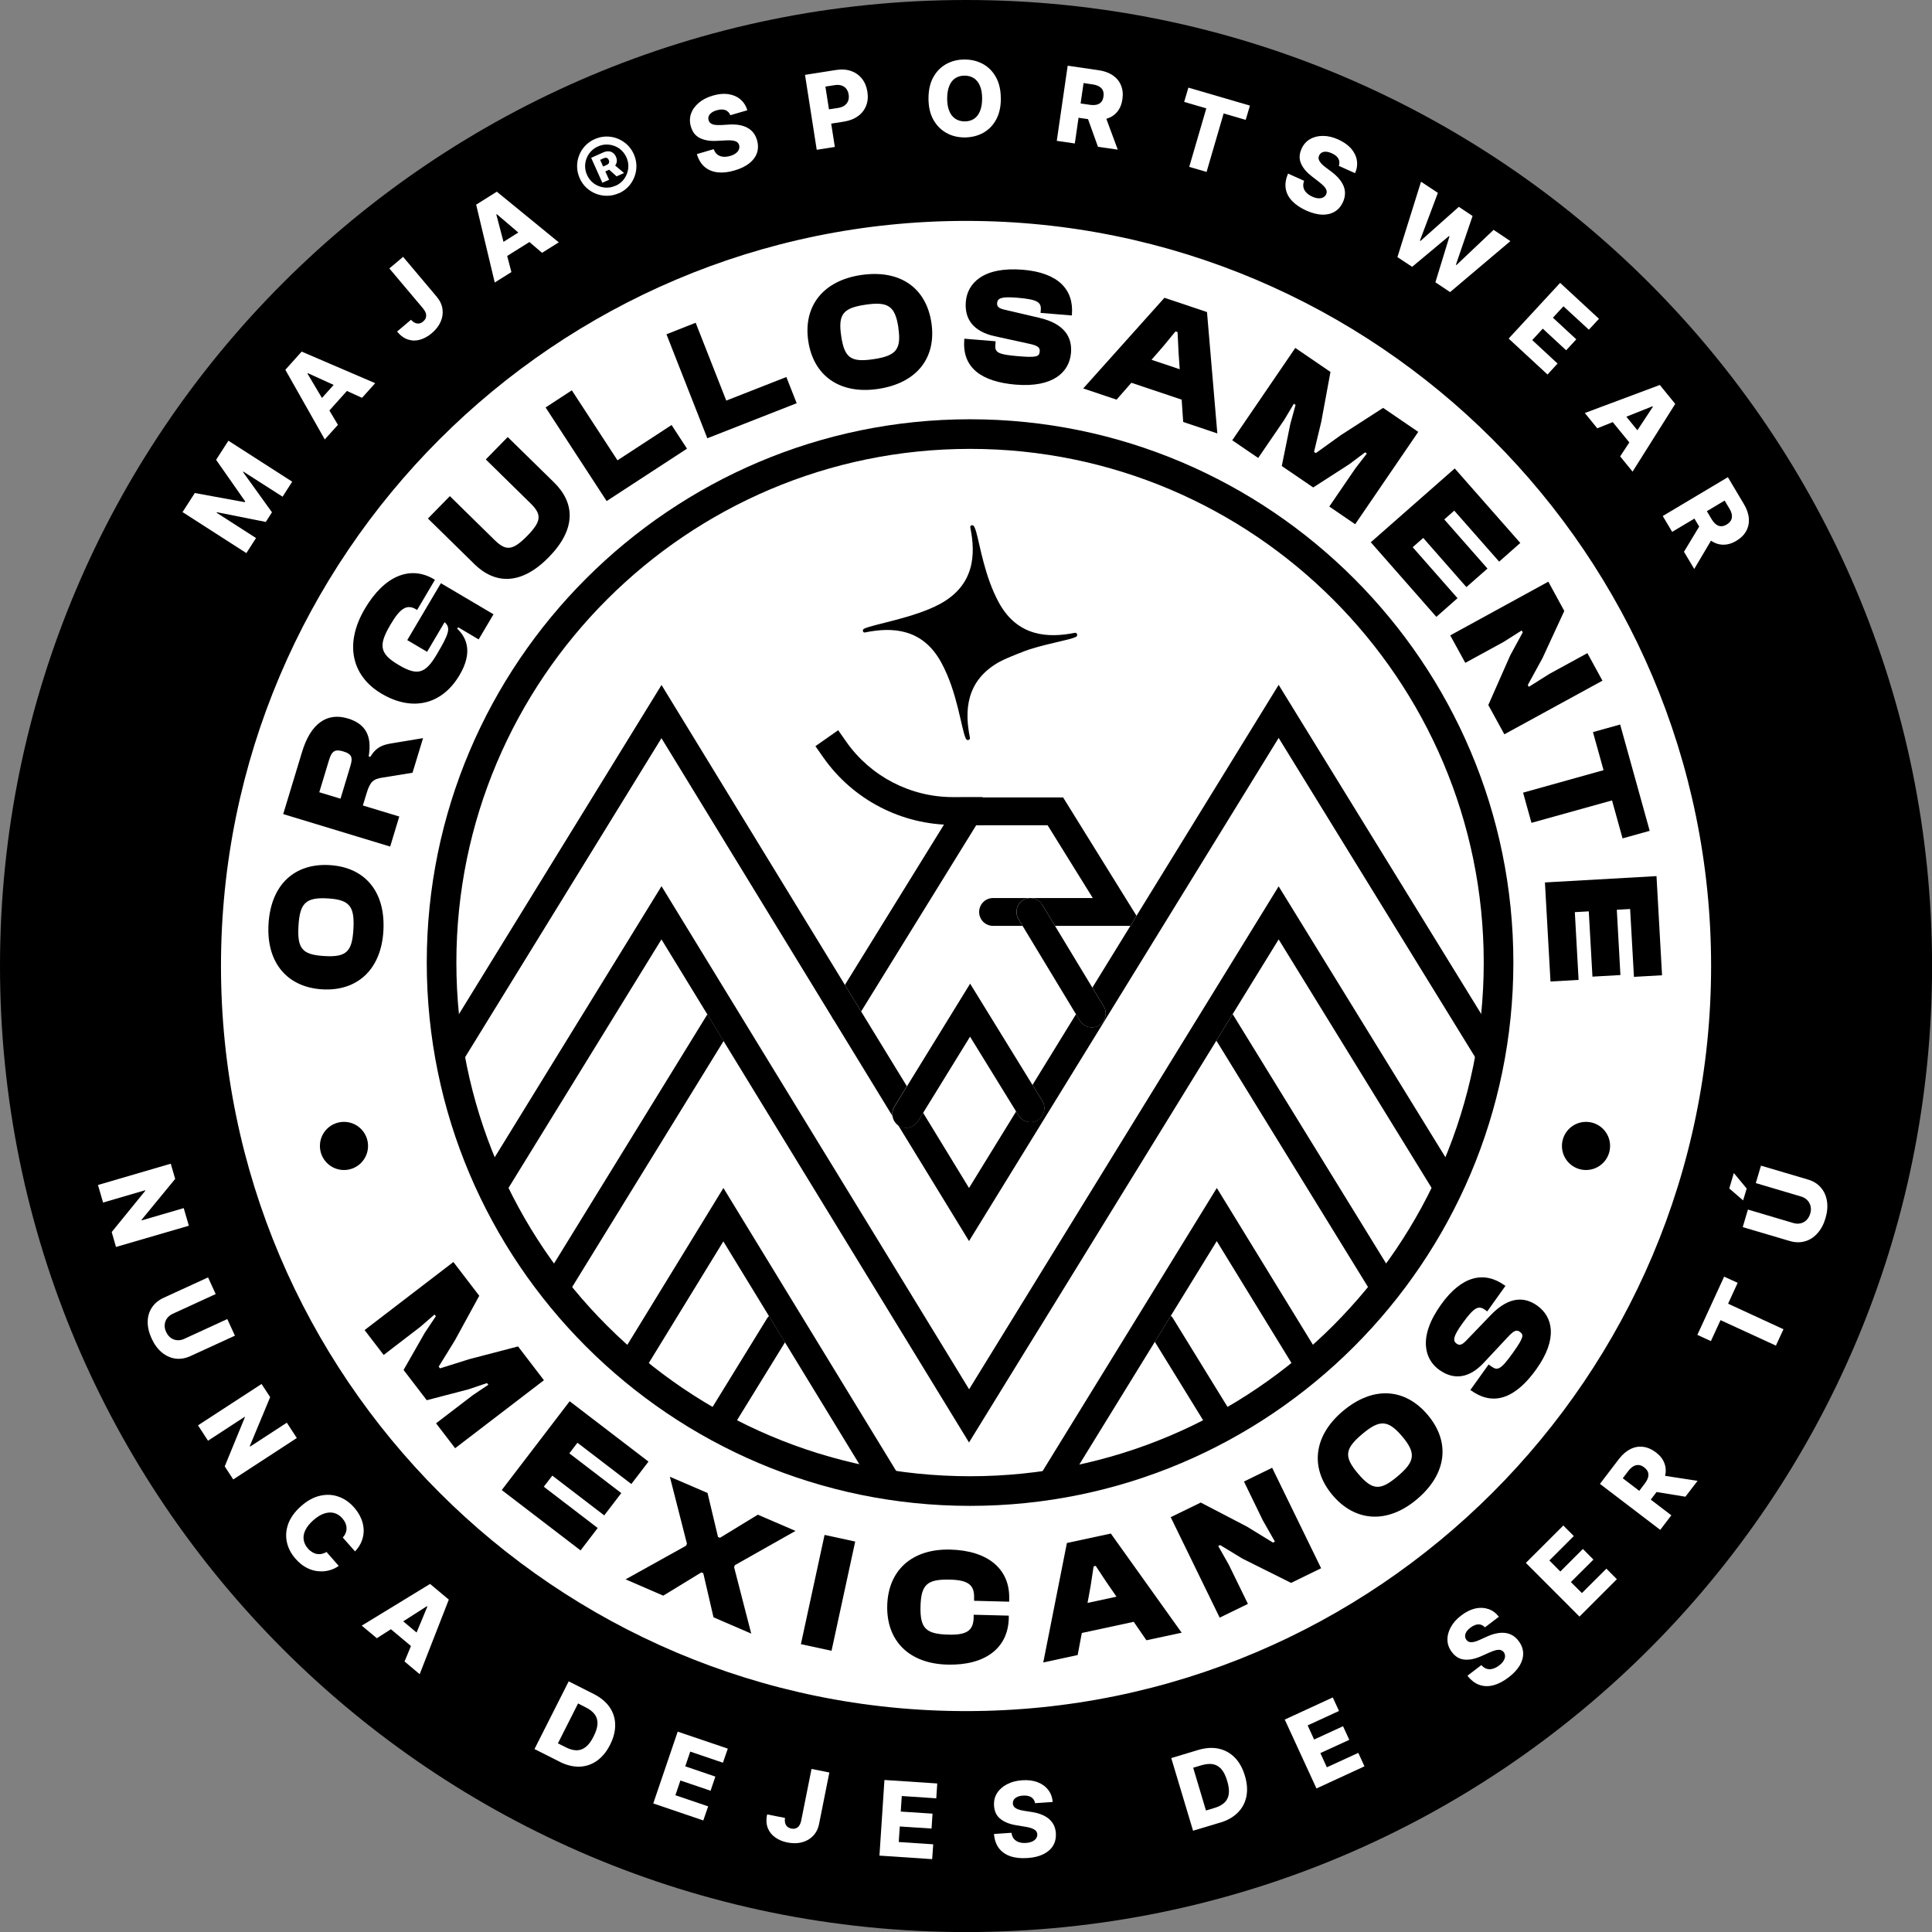 <svg xmlns="http://www.w3.org/2000/svg" fill="none" viewBox="0 0 92 92" height="92" width="92">
<rect x="0" y="0" width="92" height="92" fill="#808080" stroke="none"/>
<g clip-path="url(#clip0_4184_19857)">
<path fill="white" d="M87.1 44.733C87.1 67.43 68.698 85.832 46.002 85.832C23.305 85.832 4.903 67.43 4.903 44.733C4.903 22.036 23.302 3.634 46.002 3.634C68.702 3.634 87.1 22.036 87.1 44.733Z"></path>
<path fill="black" d="M15.353 47.112C13.694 47.016 12.68 45.86 12.786 44.01C12.895 42.113 14.038 41.099 15.693 41.195C17.351 41.291 18.366 42.43 18.257 44.327C18.151 46.173 17.008 47.208 15.349 47.112M15.604 42.781C14.55 42.721 14.276 43.015 14.213 44.092C14.15 45.172 14.388 45.463 15.442 45.526C16.496 45.589 16.767 45.324 16.829 44.244C16.892 43.164 16.654 42.84 15.6 42.781"></path>
<path fill="black" d="M18.58 40.313L13.486 38.766L14.388 35.793C14.798 34.448 15.574 33.91 16.568 34.214C17.375 34.458 17.731 35.007 17.556 36.018L17.632 36.041C17.93 35.558 18.23 35.466 18.676 35.393L20.146 35.149L19.644 36.797L18.214 37.029C17.778 37.095 17.626 37.217 17.457 37.772L17.279 38.357L19.013 38.882L18.58 40.313ZM16.215 38.033L16.677 36.503C16.806 36.084 16.773 35.909 16.34 35.78C15.937 35.658 15.792 35.78 15.666 36.199L15.204 37.726L16.215 38.033Z"></path>
<path fill="black" d="M18.167 33.031C16.737 32.185 16.39 30.649 17.378 28.981C18.296 27.428 19.525 26.909 20.662 27.58L20.711 27.61L19.862 29.047L19.816 29.017C19.39 28.766 19.073 28.928 18.594 29.744C18.012 30.728 18.072 31.125 18.98 31.663C19.889 32.202 20.259 32.08 20.807 31.148C21.369 30.197 21.484 29.896 21.171 29.628L20.338 31.039L19.393 30.481L20.995 27.772L23.5 29.252L22.793 30.448L21.815 29.869L21.775 29.939C22.234 30.378 22.518 31.072 21.884 32.146C21.029 33.59 19.601 33.88 18.174 33.035"></path>
<path fill="black" d="M22.585 26.856L20.378 24.692L21.422 23.625L23.543 25.707C24.081 26.235 24.395 26.242 25.102 25.522C25.809 24.802 25.793 24.488 25.254 23.959L23.133 21.878L24.177 20.811L26.384 22.974C27.395 23.966 27.434 25.205 26.133 26.533C24.831 27.861 23.589 27.844 22.578 26.853"></path>
<path fill="black" d="M28.888 23.86L25.981 19.403L27.23 18.587L29.404 21.92L31.98 20.239L32.714 21.365L28.888 23.86Z"></path>
<path fill="black" d="M33.682 20.87L31.736 15.918L33.127 15.369L34.584 19.076L37.445 17.953L37.937 19.201L33.682 20.87Z"></path>
<path fill="black" d="M38.489 16.241C38.244 14.599 39.173 13.367 41.003 13.096C42.883 12.819 44.109 13.727 44.353 15.372C44.597 17.014 43.686 18.243 41.809 18.521C39.979 18.792 38.733 17.883 38.489 16.241ZM42.781 15.604C42.625 14.56 42.282 14.351 41.211 14.51C40.141 14.669 39.903 14.963 40.058 16.007C40.213 17.054 40.527 17.262 41.594 17.104C42.665 16.945 42.932 16.648 42.777 15.604"></path>
<path fill="black" d="M45.919 16.175V16.129L47.412 16.251L47.399 16.416C47.369 16.773 47.488 16.879 48.486 16.962C49.388 17.038 49.49 16.975 49.51 16.737C49.527 16.549 49.431 16.459 48.998 16.367L47.353 16.007C46.375 15.789 45.919 15.217 45.992 14.365C46.061 13.516 46.791 12.687 48.707 12.845C50.392 12.984 51.139 13.79 51.043 14.976V15.022L49.55 14.9L49.56 14.781C49.593 14.401 49.434 14.259 48.437 14.177C47.677 14.114 47.502 14.203 47.482 14.431C47.468 14.596 47.558 14.685 47.839 14.748L49.48 15.131C50.762 15.429 51.056 16.122 51 16.803C50.924 17.712 50.161 18.462 48.37 18.316C46.748 18.181 45.807 17.52 45.919 16.175Z"></path>
<path fill="black" d="M51.582 18.498L55.45 14.18L57.476 14.86L57.968 20.639L56.342 20.093L56.27 19.03L53.874 18.227L53.171 19.03L51.582 18.498ZM54.836 17.133L56.177 17.583L56.121 16.776L56.075 15.815L55.976 15.782L55.364 16.525L54.833 17.133H54.836Z"></path>
<path fill="black" d="M58.678 20.966L61.681 16.568L63.356 17.712L62.917 20.087L62.573 21.517L62.659 21.577L63.849 20.721L65.864 19.423L67.536 20.566L64.532 24.963L63.3 24.121L64.542 22.304L65.088 21.597L65.005 21.541L64.252 22.105L62.534 23.212L61.037 22.191L61.444 20.186L61.694 19.281L61.612 19.225L61.156 19.991L59.914 21.808L58.678 20.966Z"></path>
<path fill="black" d="M65.276 25.822L69.273 22.307L72.395 25.855L71.388 26.744L69.25 24.316L68.775 24.735L70.833 27.075L69.828 27.957L67.773 25.617L67.271 26.057L69.406 28.485L68.398 29.374L65.276 25.822Z"></path>
<path fill="black" d="M69.059 30.256L73.73 27.699L74.49 29.093L73.449 31.346L72.752 32.618L72.802 32.707L73.783 32.089L75.59 31.102L76.307 32.413L71.636 34.967L70.872 33.573L71.916 31.207L72.511 30.114L72.462 30.021L71.603 30.566L69.776 31.564L69.059 30.256Z"></path>
<path fill="black" d="M72.528 37.745L76.36 36.675L75.855 34.861L77.15 34.501L78.557 39.563L77.265 39.923L76.763 38.115L72.927 39.183L72.528 37.745Z"></path>
<path fill="black" d="M73.568 42.021L78.881 41.72L79.145 46.441L77.807 46.517L77.625 43.286L76.991 43.322L77.163 46.431L75.831 46.507L75.656 43.398L74.992 43.435L75.171 46.662L73.833 46.738L73.568 42.021Z"></path>
<path fill="black" d="M17.361 63.337L21.59 60.096L22.822 61.704L21.663 63.825L20.89 65.078L20.953 65.16L22.35 64.721L24.669 64.116L25.901 65.725L21.673 68.963L20.764 67.777L22.512 66.439L23.255 65.94L23.189 65.861L22.3 66.161L20.322 66.677L19.218 65.236L20.232 63.459L20.754 62.679L20.692 62.596L20.017 63.181L18.27 64.522L17.361 63.337Z"></path>
<path fill="black" d="M23.893 70.955L27.127 66.726L30.88 69.6L30.064 70.668L27.497 68.702L27.111 69.207L29.585 71.1L28.773 72.161L26.301 70.268L25.895 70.796L28.462 72.762L27.646 73.829L23.893 70.955Z"></path>
<path fill="black" d="M29.79 75.207L32.671 73.605L32.711 73.509L31.898 70.321L33.692 71.094L34.191 73.189L34.286 73.228L36.087 72.128L37.881 72.901L34.997 74.53L34.957 74.626L35.773 77.791L33.976 77.014L33.49 74.916L33.395 74.877L31.584 75.984L29.79 75.207Z"></path>
<path fill="black" d="M39.265 73.091L38.138 78.293L39.597 78.609L40.724 73.407L39.265 73.091Z"></path>
<path fill="black" d="M42.249 76.456C42.291 74.797 43.405 73.743 45.255 73.79C47.042 73.836 48.093 74.711 48.057 76.135V76.271L46.385 76.228V76.092C46.405 75.488 46.124 75.243 45.242 75.22C44.161 75.194 43.861 75.438 43.834 76.495C43.808 77.552 44.095 77.814 45.176 77.84C46.058 77.863 46.349 77.632 46.365 77.027V76.892L48.037 76.935V77.07C47.997 78.491 46.904 79.313 45.116 79.267C43.266 79.221 42.206 78.111 42.249 76.452"></path>
<path fill="black" d="M49.679 79.165L50.805 73.476L52.897 73.026L56.27 77.748L54.591 78.108L53.987 77.229L51.516 77.761L51.317 78.811L49.679 79.165ZM51.783 76.33L53.167 76.033L52.708 75.369L52.176 74.566L52.077 74.589L51.932 75.54L51.786 76.337L51.783 76.33Z"></path>
<path fill="black" d="M58.08 77.031L55.748 72.247L57.178 71.55L59.379 72.696L60.617 73.456L60.71 73.41L60.135 72.399L59.236 70.549L60.578 69.894L62.91 74.678L61.48 75.376L59.167 74.222L58.103 73.575L58.011 73.621L58.513 74.507L59.425 76.376L58.08 77.031Z"></path>
<path fill="black" d="M63.459 71.203C62.385 69.938 62.524 68.401 63.934 67.205C65.385 65.976 66.908 66.102 67.982 67.371C69.055 68.636 68.93 70.159 67.479 71.388C66.065 72.584 64.532 72.468 63.459 71.203ZM66.769 68.398C66.085 67.592 65.686 67.599 64.86 68.296C64.034 68.993 63.987 69.369 64.671 70.175C65.355 70.981 65.732 70.995 66.554 70.298C67.38 69.601 67.45 69.204 66.769 68.398Z"></path>
<path fill="black" d="M70.056 66.217L70.017 66.191L70.886 64.975L71.021 65.071C71.312 65.279 71.464 65.23 72.045 64.417C72.57 63.68 72.567 63.561 72.376 63.422C72.22 63.31 72.095 63.35 71.797 63.673L70.648 64.902C69.961 65.632 69.237 65.732 68.537 65.233C67.846 64.74 67.503 63.683 68.623 62.121C69.607 60.743 70.677 60.512 71.649 61.206L71.688 61.232L70.82 62.448L70.724 62.378C70.413 62.157 70.212 62.22 69.63 63.032C69.188 63.654 69.174 63.849 69.363 63.984C69.498 64.08 69.617 64.05 69.819 63.839L70.988 62.623C71.9 61.675 72.647 61.777 73.202 62.173C73.945 62.705 74.199 63.746 73.155 65.206C72.207 66.531 71.16 67.004 70.06 66.217"></path>
<path fill="black" d="M46.002 82.822C25.697 82.822 9.178 66.303 9.178 45.998C9.178 25.694 25.697 9.178 46.002 9.178C66.307 9.178 82.825 25.697 82.825 46.002C82.825 66.307 66.307 82.826 46.002 82.826M46.002 10.519C26.437 10.519 10.523 26.437 10.523 45.998C10.523 65.56 26.44 81.481 46.002 81.481C65.563 81.481 81.481 65.563 81.481 45.998C81.481 26.434 65.563 10.519 46.002 10.519Z"></path>
<path fill="black" d="M74.378 54.568C74.378 53.937 74.89 53.422 75.524 53.422C76.158 53.422 76.671 53.934 76.671 54.568C76.671 55.203 76.158 55.715 75.524 55.715C74.89 55.715 74.378 55.203 74.378 54.568Z"></path>
<path fill="black" d="M17.526 54.568C17.526 53.937 17.014 53.422 16.38 53.422C15.746 53.422 15.234 53.934 15.234 54.568C15.234 55.203 15.746 55.715 16.38 55.715C17.014 55.715 17.526 55.203 17.526 54.568Z"></path>
<path fill="black" d="M46.002 0C20.596 0 0 20.596 0 46.002C0 71.408 20.596 92.003 46.002 92.003C71.408 92.003 92.003 71.408 92.003 46.002C92.003 20.596 71.408 0 46.002 0ZM46.002 82.151C26.037 82.151 9.849 65.966 9.849 45.998C9.849 26.03 26.034 9.849 46.002 9.849C65.97 9.849 82.155 26.034 82.155 46.002C82.155 65.97 65.97 82.155 46.002 82.155"></path>
<path fill="white" d="M8.993 58.368L5.524 59.379L5.319 58.668L6.918 56.703L6.911 56.679L4.909 57.264L4.665 56.428L8.131 55.414L8.342 56.138L6.743 58.084L6.75 58.113L8.748 57.529L8.993 58.368Z"></path>
<path fill="white" d="M10.823 62.811L11.187 63.604L9.069 64.575C8.824 64.688 8.583 64.727 8.349 64.694C8.114 64.661 7.899 64.562 7.704 64.4C7.509 64.238 7.348 64.017 7.222 63.743C7.093 63.462 7.03 63.198 7.034 62.943C7.034 62.689 7.103 62.464 7.232 62.266C7.361 62.068 7.546 61.913 7.79 61.8L9.908 60.829L10.271 61.622L8.223 62.563C8.111 62.616 8.022 62.686 7.955 62.778C7.889 62.867 7.853 62.97 7.843 63.082C7.833 63.194 7.856 63.31 7.913 63.429C7.969 63.548 8.041 63.64 8.131 63.706C8.223 63.773 8.322 63.809 8.435 63.819C8.547 63.829 8.659 63.806 8.771 63.756L10.82 62.814L10.823 62.811Z"></path>
<path fill="white" d="M14.133 68.477L11.107 70.45L10.701 69.828L11.662 67.486L11.652 67.466L9.905 68.606L9.429 67.873L12.455 65.904L12.865 66.531L11.897 68.857L11.913 68.884L13.658 67.747L14.133 68.477Z"></path>
<path fill="white" d="M16.909 73.879L16.324 73.218C16.383 73.149 16.43 73.076 16.459 73C16.489 72.924 16.506 72.848 16.502 72.769C16.502 72.689 16.483 72.61 16.45 72.531C16.416 72.451 16.367 72.376 16.301 72.3C16.185 72.167 16.053 72.085 15.904 72.045C15.756 72.009 15.6 72.019 15.432 72.075C15.267 72.131 15.095 72.237 14.923 72.389C14.745 72.547 14.616 72.706 14.54 72.865C14.464 73.023 14.438 73.178 14.461 73.324C14.484 73.472 14.55 73.611 14.665 73.74C14.728 73.813 14.798 73.869 14.867 73.912C14.94 73.955 15.012 73.984 15.088 73.998C15.164 74.011 15.24 74.011 15.32 73.994C15.396 73.978 15.475 73.948 15.547 73.902L16.129 74.566C16 74.662 15.851 74.731 15.683 74.777C15.514 74.824 15.339 74.837 15.154 74.82C14.969 74.804 14.784 74.751 14.603 74.655C14.418 74.563 14.246 74.421 14.081 74.236C13.863 73.991 13.724 73.724 13.661 73.436C13.598 73.149 13.621 72.855 13.727 72.561C13.836 72.266 14.038 71.986 14.332 71.725C14.629 71.46 14.933 71.295 15.24 71.226C15.547 71.156 15.842 71.17 16.119 71.269C16.397 71.368 16.644 71.536 16.856 71.778C17.001 71.943 17.113 72.111 17.189 72.293C17.269 72.471 17.308 72.653 17.318 72.835C17.325 73.016 17.295 73.198 17.229 73.373C17.163 73.552 17.054 73.72 16.905 73.879"></path>
<path fill="white" d="M17.946 78.012L17.226 77.411L20.48 75.425L21.372 76.172L19.985 79.723L19.264 79.119L20.351 76.502L20.328 76.486L17.943 78.012H17.946ZM18.765 76.842L20.269 78.101L19.842 78.61L18.339 77.351L18.765 76.842Z"></path>
<path fill="white" d="M26.645 83.889L25.452 83.288L27.081 80.064L28.27 80.665C28.597 80.83 28.849 81.038 29.024 81.286C29.195 81.534 29.288 81.811 29.294 82.118C29.301 82.426 29.222 82.746 29.053 83.08C28.885 83.417 28.673 83.671 28.422 83.85C28.171 84.025 27.894 84.117 27.593 84.127C27.289 84.134 26.975 84.058 26.648 83.892M26.569 83.017L26.952 83.209C27.134 83.301 27.302 83.347 27.458 83.347C27.613 83.347 27.758 83.298 27.894 83.189C28.029 83.083 28.155 82.915 28.27 82.68C28.386 82.449 28.449 82.247 28.452 82.076C28.455 81.904 28.412 81.758 28.317 81.633C28.221 81.507 28.082 81.398 27.897 81.306L27.527 81.117L26.569 83.014V83.017Z"></path>
<path fill="white" d="M31.108 85.878L32.271 82.459L34.657 83.268L34.425 83.939L32.869 83.41L32.631 84.111L34.065 84.6L33.837 85.273L32.4 84.785L32.162 85.488L33.722 86.017L33.49 86.688L31.108 85.878Z"></path>
<path fill="white" d="M38.651 84.236L39.493 84.405L39.004 86.853C38.958 87.084 38.862 87.272 38.72 87.421C38.578 87.57 38.403 87.672 38.192 87.728C37.98 87.784 37.752 87.788 37.501 87.738C37.28 87.695 37.085 87.616 36.923 87.5C36.758 87.388 36.639 87.239 36.563 87.054C36.49 86.869 36.477 86.651 36.53 86.4L37.382 86.569C37.369 86.661 37.369 86.74 37.389 86.813C37.409 86.882 37.442 86.939 37.491 86.985C37.541 87.028 37.607 87.058 37.683 87.074C37.765 87.091 37.838 87.087 37.901 87.061C37.964 87.038 38.017 86.995 38.059 86.932C38.102 86.869 38.135 86.787 38.155 86.684L38.644 84.236H38.651Z"></path>
<path fill="white" d="M41.879 88.363L42.116 84.761L44.631 84.927L44.584 85.634L42.942 85.525L42.893 86.265L44.406 86.364L44.36 87.074L42.847 86.975L42.797 87.715L44.439 87.824L44.389 88.531L41.879 88.363Z"></path>
<path fill="white" d="M49.292 85.878C49.272 85.749 49.213 85.653 49.117 85.587C49.021 85.521 48.886 85.495 48.717 85.505C48.605 85.511 48.513 85.535 48.44 85.568C48.367 85.604 48.314 85.647 48.278 85.7C48.245 85.753 48.228 85.812 48.232 85.878C48.232 85.931 48.248 85.977 48.275 86.017C48.301 86.057 48.341 86.09 48.387 86.116C48.437 86.142 48.493 86.169 48.562 86.185C48.628 86.205 48.704 86.219 48.787 86.232L49.101 86.281C49.282 86.308 49.444 86.347 49.583 86.403C49.725 86.456 49.844 86.529 49.943 86.608C50.042 86.691 50.118 86.79 50.178 86.902C50.234 87.015 50.267 87.144 50.28 87.289C50.293 87.517 50.25 87.715 50.148 87.887C50.045 88.059 49.89 88.194 49.682 88.296C49.474 88.399 49.223 88.458 48.922 88.478C48.621 88.498 48.354 88.472 48.126 88.396C47.895 88.32 47.713 88.194 47.574 88.019C47.439 87.844 47.356 87.616 47.333 87.332L48.166 87.276C48.182 87.391 48.218 87.487 48.278 87.56C48.337 87.632 48.42 87.689 48.519 87.722C48.618 87.755 48.734 87.768 48.859 87.758C48.975 87.751 49.074 87.728 49.157 87.689C49.236 87.652 49.299 87.603 49.339 87.543C49.378 87.484 49.398 87.418 49.395 87.345C49.388 87.276 49.365 87.219 49.319 87.173C49.272 87.127 49.206 87.091 49.12 87.058C49.035 87.028 48.922 87.001 48.79 86.982L48.407 86.919C48.09 86.869 47.835 86.77 47.647 86.621C47.455 86.473 47.353 86.265 47.336 85.99C47.32 85.769 47.366 85.568 47.475 85.392C47.584 85.217 47.743 85.075 47.951 84.966C48.159 84.857 48.397 84.794 48.671 84.775C48.949 84.755 49.196 84.785 49.408 84.867C49.619 84.947 49.788 85.069 49.913 85.231C50.039 85.392 50.111 85.587 50.128 85.809L49.295 85.865L49.292 85.878Z"></path>
<path fill="white" d="M58.09 86.793L56.812 87.177L55.774 83.718L57.049 83.334C57.403 83.229 57.727 83.205 58.024 83.268C58.321 83.331 58.576 83.47 58.794 83.688C59.009 83.906 59.17 84.193 59.279 84.553C59.389 84.913 59.412 85.244 59.352 85.544C59.293 85.845 59.154 86.103 58.939 86.318C58.724 86.532 58.444 86.691 58.09 86.797M57.433 86.212L57.842 86.09C58.037 86.03 58.189 85.951 58.305 85.842C58.42 85.736 58.49 85.597 58.513 85.429C58.536 85.26 58.513 85.049 58.437 84.801C58.361 84.553 58.269 84.365 58.153 84.236C58.037 84.111 57.905 84.035 57.75 84.008C57.595 83.982 57.416 84.002 57.218 84.058L56.818 84.177L57.426 86.212H57.433Z"></path>
<path fill="white" d="M62.689 85.165L61.179 81.884L63.465 80.83L63.763 81.474L62.269 82.162L62.577 82.835L63.954 82.201L64.252 82.849L62.874 83.48L63.184 84.157L64.681 83.47L64.975 84.111L62.689 85.165Z"></path>
<path fill="white" d="M70.714 77.496C70.625 77.401 70.522 77.351 70.407 77.351C70.291 77.351 70.162 77.401 70.027 77.503C69.937 77.572 69.871 77.638 69.828 77.708C69.785 77.777 69.766 77.843 69.766 77.906C69.766 77.969 69.785 78.028 69.825 78.081C69.855 78.127 69.894 78.157 69.937 78.177C69.98 78.197 70.033 78.203 70.086 78.2C70.142 78.197 70.202 78.184 70.271 78.164C70.337 78.141 70.41 78.114 70.486 78.078L70.777 77.946C70.942 77.87 71.1 77.814 71.246 77.784C71.394 77.751 71.533 77.744 71.662 77.757C71.791 77.771 71.91 77.81 72.019 77.873C72.128 77.936 72.227 78.025 72.313 78.141C72.452 78.322 72.524 78.514 72.531 78.712C72.537 78.91 72.485 79.109 72.369 79.307C72.25 79.505 72.072 79.697 71.834 79.878C71.593 80.06 71.355 80.186 71.124 80.248C70.889 80.311 70.668 80.308 70.456 80.235C70.245 80.166 70.053 80.017 69.878 79.796L70.542 79.29C70.618 79.379 70.701 79.436 70.793 79.465C70.886 79.495 70.981 79.495 71.081 79.465C71.183 79.439 71.282 79.386 71.385 79.31C71.477 79.241 71.55 79.165 71.596 79.089C71.642 79.013 71.669 78.94 71.669 78.867C71.669 78.795 71.649 78.729 71.606 78.672C71.563 78.62 71.51 78.587 71.447 78.57C71.385 78.557 71.308 78.56 71.219 78.583C71.13 78.606 71.024 78.646 70.899 78.702L70.545 78.861C70.251 78.993 69.987 79.049 69.746 79.029C69.505 79.01 69.303 78.891 69.138 78.672C69.002 78.494 68.93 78.302 68.927 78.098C68.92 77.889 68.976 77.685 69.088 77.48C69.201 77.275 69.366 77.09 69.584 76.925C69.805 76.756 70.03 76.647 70.251 76.594C70.473 76.545 70.681 76.555 70.876 76.621C71.071 76.687 71.236 76.809 71.375 76.988L70.71 77.493L70.714 77.496Z"></path>
<path fill="white" d="M75.214 76.981L72.66 74.424L74.444 72.643L74.943 73.145L73.78 74.308L74.302 74.834L75.375 73.76L75.878 74.266L74.804 75.336L75.329 75.861L76.495 74.698L76.994 75.2L75.214 76.981Z"></path>
<path fill="white" d="M79.059 72.851L76.188 70.661L77.093 69.475C77.259 69.26 77.437 69.105 77.635 69.006C77.833 68.907 78.035 68.87 78.243 68.897C78.451 68.923 78.653 69.009 78.851 69.158C79.049 69.31 79.185 69.481 79.257 69.677C79.33 69.868 79.34 70.073 79.29 70.288C79.241 70.502 79.132 70.721 78.967 70.939L78.395 71.689L77.847 71.272L78.319 70.651C78.398 70.545 78.451 70.45 78.478 70.357C78.504 70.264 78.504 70.179 78.474 70.099C78.445 70.02 78.385 69.947 78.299 69.878C78.21 69.809 78.124 69.772 78.035 69.762C77.949 69.756 77.863 69.776 77.781 69.822C77.698 69.871 77.615 69.947 77.536 70.05L77.275 70.393L79.588 72.158L79.059 72.851ZM78.98 70.231L80.837 70.516L80.258 71.272L78.412 70.972L78.98 70.228V70.231Z"></path>
<path fill="white" d="M81.471 63.862L80.827 63.565L82.102 60.793L82.746 61.087L82.29 62.081L84.927 63.297L84.567 64.077L81.93 62.864L81.471 63.862Z"></path>
<path fill="white" d="M83.007 57.162L82.346 56.593L82.564 55.86L83.176 56.597L83.007 57.158V57.162ZM83.608 56.342L83.856 55.507L86.09 56.167C86.347 56.243 86.555 56.372 86.707 56.551C86.863 56.729 86.958 56.944 86.998 57.195C87.038 57.446 87.015 57.717 86.929 58.008C86.843 58.302 86.714 58.543 86.542 58.731C86.374 58.919 86.175 59.048 85.948 59.111C85.719 59.177 85.478 59.17 85.221 59.094L82.987 58.434L83.235 57.598L85.396 58.239C85.515 58.275 85.63 58.279 85.739 58.255C85.848 58.232 85.944 58.179 86.023 58.1C86.103 58.021 86.162 57.918 86.202 57.793C86.238 57.667 86.245 57.552 86.218 57.439C86.192 57.33 86.142 57.234 86.063 57.152C85.984 57.073 85.888 57.013 85.766 56.977L83.605 56.336L83.608 56.342Z"></path>
<path fill="white" d="M8.692 24.385L9.277 23.477L11.656 23.913L11.675 23.876L10.291 21.897L10.876 20.986L13.915 22.938L13.456 23.652L11.586 22.456L11.573 22.479L12.951 24.395L12.657 24.854L10.331 24.392L10.314 24.415L12.191 25.621L11.732 26.338L8.692 24.385Z"></path>
<path fill="white" d="M16.093 20.229L15.465 20.926L13.588 17.609L14.365 16.743L17.867 18.247L17.239 18.944L14.662 17.771L14.642 17.791L16.089 20.226L16.093 20.229ZM14.953 19.373L16.261 17.913L16.753 18.356L15.445 19.816L14.953 19.373Z"></path>
<path fill="white" d="M18.537 12.786L19.195 12.23L20.804 14.14C20.953 14.318 21.042 14.513 21.071 14.718C21.098 14.923 21.071 15.125 20.982 15.323C20.896 15.521 20.754 15.703 20.559 15.868C20.387 16.013 20.206 16.116 20.014 16.172C19.823 16.231 19.631 16.231 19.443 16.172C19.251 16.116 19.076 15.987 18.907 15.789L19.572 15.227C19.634 15.296 19.7 15.346 19.766 15.376C19.832 15.405 19.899 15.412 19.965 15.402C20.031 15.392 20.093 15.359 20.153 15.306C20.216 15.253 20.259 15.194 20.279 15.128C20.298 15.062 20.298 14.996 20.279 14.92C20.255 14.847 20.212 14.771 20.146 14.688L18.537 12.779V12.786Z"></path>
<path fill="white" d="M24.355 12.954L23.559 13.453L22.674 9.746L23.658 9.128L26.608 11.54L25.812 12.039L23.658 10.199L23.635 10.215L24.352 12.954H24.355ZM23.493 11.818L25.155 10.777L25.508 11.339L23.847 12.379L23.493 11.818Z"></path>
<path fill="white" d="M29.473 9.198C29.294 9.277 29.113 9.32 28.928 9.323C28.743 9.326 28.564 9.297 28.393 9.231C28.221 9.165 28.069 9.072 27.93 8.947C27.795 8.821 27.686 8.669 27.606 8.491C27.527 8.312 27.484 8.13 27.481 7.945C27.477 7.76 27.507 7.582 27.573 7.41C27.639 7.238 27.732 7.086 27.857 6.951C27.983 6.816 28.135 6.707 28.313 6.627C28.492 6.548 28.673 6.505 28.858 6.502C29.043 6.498 29.222 6.528 29.394 6.594C29.565 6.66 29.717 6.756 29.856 6.882C29.992 7.007 30.101 7.159 30.18 7.338C30.259 7.516 30.302 7.698 30.305 7.883C30.309 8.068 30.279 8.246 30.213 8.418C30.147 8.59 30.054 8.742 29.929 8.88C29.803 9.016 29.651 9.125 29.473 9.204M29.314 8.847C29.489 8.768 29.628 8.656 29.731 8.507C29.833 8.358 29.896 8.197 29.916 8.018C29.935 7.84 29.909 7.661 29.83 7.49C29.75 7.318 29.638 7.179 29.493 7.073C29.344 6.971 29.182 6.908 29 6.888C28.819 6.868 28.644 6.895 28.472 6.974C28.3 7.05 28.161 7.166 28.056 7.311C27.95 7.457 27.89 7.622 27.867 7.8C27.847 7.979 27.877 8.157 27.953 8.329C28.029 8.5 28.145 8.639 28.29 8.745C28.439 8.847 28.601 8.91 28.779 8.93C28.957 8.95 29.136 8.923 29.308 8.844M28.683 8.702L28.151 7.516L28.726 7.258C28.809 7.222 28.891 7.202 28.971 7.205C29.05 7.205 29.119 7.232 29.182 7.275C29.245 7.318 29.294 7.381 29.331 7.463C29.367 7.546 29.38 7.625 29.37 7.701C29.361 7.777 29.328 7.843 29.275 7.906C29.222 7.965 29.152 8.015 29.067 8.054L28.68 8.23L28.574 7.995L28.898 7.85C28.948 7.827 28.981 7.797 28.997 7.757C29.014 7.718 29.01 7.671 28.987 7.618C28.964 7.566 28.931 7.529 28.888 7.519C28.849 7.506 28.802 7.513 28.756 7.532L28.578 7.612L29.004 8.56L28.68 8.705L28.683 8.702ZM29.212 7.813L29.717 8.239L29.361 8.398L28.875 7.962L29.209 7.81L29.212 7.813Z"></path>
<path fill="white" d="M34.779 5.491C34.733 5.372 34.653 5.289 34.544 5.243C34.435 5.2 34.3 5.204 34.135 5.25C34.026 5.28 33.94 5.322 33.877 5.372C33.814 5.422 33.771 5.474 33.748 5.534C33.725 5.593 33.725 5.656 33.741 5.719C33.755 5.772 33.778 5.815 33.814 5.848C33.847 5.881 33.893 5.904 33.946 5.924C33.999 5.94 34.062 5.95 34.131 5.954C34.201 5.957 34.277 5.957 34.362 5.954L34.68 5.934C34.861 5.92 35.03 5.927 35.178 5.95C35.327 5.973 35.459 6.016 35.575 6.076C35.691 6.135 35.786 6.215 35.866 6.31C35.945 6.409 36.005 6.528 36.047 6.667C36.11 6.885 36.11 7.09 36.047 7.278C35.985 7.467 35.862 7.632 35.681 7.777C35.499 7.919 35.264 8.035 34.977 8.117C34.686 8.203 34.422 8.233 34.181 8.207C33.94 8.18 33.735 8.098 33.563 7.956C33.391 7.814 33.266 7.605 33.183 7.338L33.986 7.103C34.026 7.212 34.082 7.298 34.158 7.358C34.234 7.417 34.323 7.45 34.425 7.463C34.531 7.473 34.643 7.463 34.766 7.427C34.878 7.394 34.97 7.351 35.04 7.298C35.109 7.245 35.159 7.186 35.185 7.116C35.212 7.05 35.215 6.981 35.198 6.912C35.178 6.846 35.142 6.796 35.089 6.76C35.036 6.723 34.964 6.703 34.871 6.69C34.779 6.68 34.666 6.677 34.531 6.687L34.144 6.707C33.824 6.727 33.556 6.684 33.338 6.578C33.12 6.476 32.975 6.29 32.899 6.026C32.836 5.811 32.839 5.607 32.906 5.412C32.975 5.217 33.1 5.045 33.279 4.893C33.457 4.744 33.679 4.629 33.943 4.553C34.211 4.473 34.458 4.45 34.683 4.483C34.908 4.516 35.099 4.599 35.255 4.731C35.413 4.863 35.522 5.035 35.588 5.25L34.785 5.484L34.779 5.491Z"></path>
<path fill="white" d="M38.892 7.133L38.334 3.565L39.807 3.333C40.075 3.291 40.313 3.307 40.524 3.38C40.735 3.452 40.907 3.575 41.043 3.743C41.178 3.912 41.264 4.12 41.304 4.364C41.343 4.609 41.324 4.833 41.244 5.035C41.165 5.236 41.036 5.402 40.851 5.534C40.669 5.666 40.441 5.752 40.167 5.795L39.259 5.937L39.153 5.256L39.903 5.141C40.032 5.121 40.138 5.081 40.22 5.022C40.299 4.962 40.355 4.89 40.389 4.8C40.422 4.711 40.428 4.612 40.412 4.503C40.395 4.394 40.355 4.301 40.299 4.226C40.24 4.153 40.164 4.1 40.068 4.07C39.972 4.04 39.86 4.034 39.731 4.057L39.305 4.123L39.754 6.997L38.892 7.133Z"></path>
<path fill="white" d="M47.66 4.685C47.66 5.081 47.587 5.418 47.435 5.696C47.283 5.973 47.079 6.181 46.818 6.327C46.557 6.469 46.266 6.541 45.942 6.545C45.618 6.545 45.324 6.475 45.067 6.33C44.806 6.184 44.601 5.976 44.446 5.702C44.294 5.428 44.214 5.091 44.214 4.694C44.214 4.298 44.287 3.961 44.439 3.684C44.591 3.406 44.796 3.198 45.053 3.053C45.315 2.907 45.605 2.834 45.929 2.834C46.253 2.834 46.544 2.904 46.804 3.046C47.066 3.188 47.274 3.399 47.426 3.674C47.578 3.951 47.657 4.285 47.657 4.685M46.768 4.688C46.768 4.453 46.735 4.255 46.666 4.093C46.6 3.931 46.504 3.809 46.378 3.726C46.253 3.644 46.104 3.601 45.932 3.601C45.761 3.601 45.612 3.644 45.486 3.726C45.361 3.809 45.265 3.935 45.202 4.097C45.136 4.258 45.103 4.457 45.103 4.694C45.103 4.929 45.136 5.127 45.205 5.289C45.272 5.451 45.367 5.573 45.493 5.656C45.618 5.738 45.767 5.781 45.939 5.781C46.114 5.781 46.263 5.738 46.385 5.656C46.51 5.573 46.603 5.451 46.669 5.286C46.735 5.124 46.768 4.926 46.768 4.691"></path>
<path fill="white" d="M50.323 6.704L50.842 3.129L52.319 3.344C52.586 3.383 52.811 3.466 52.992 3.588C53.174 3.714 53.303 3.872 53.382 4.067C53.462 4.262 53.485 4.48 53.448 4.725C53.412 4.972 53.329 5.174 53.194 5.333C53.062 5.491 52.887 5.6 52.675 5.66C52.464 5.722 52.219 5.732 51.948 5.693L51.014 5.557L51.113 4.877L51.886 4.989C52.014 5.009 52.127 5.005 52.219 4.986C52.312 4.963 52.388 4.92 52.441 4.857C52.497 4.794 52.533 4.705 52.546 4.596C52.563 4.483 52.553 4.391 52.52 4.312C52.484 4.232 52.428 4.17 52.342 4.12C52.259 4.07 52.153 4.037 52.024 4.018L51.598 3.955L51.182 6.832L50.32 6.707L50.323 6.704ZM52.573 5.362L53.227 7.126L52.285 6.991L51.651 5.23L52.576 5.366L52.573 5.362Z"></path>
<path fill="white" d="M56.389 4.853L56.59 4.173L59.521 5.029L59.319 5.709L58.269 5.402L57.456 8.187L56.63 7.946L57.443 5.161L56.389 4.853Z"></path>
<path fill="white" d="M63.753 7.903C63.796 7.78 63.789 7.668 63.736 7.562C63.683 7.46 63.578 7.371 63.422 7.301C63.32 7.255 63.227 7.229 63.148 7.225C63.069 7.222 62.999 7.235 62.943 7.265C62.887 7.298 62.848 7.341 62.818 7.4C62.795 7.45 62.785 7.496 62.788 7.542C62.795 7.589 62.811 7.638 62.841 7.685C62.871 7.731 62.91 7.78 62.96 7.83C63.009 7.879 63.069 7.926 63.138 7.979L63.393 8.17C63.538 8.279 63.664 8.392 63.759 8.507C63.858 8.623 63.931 8.742 63.981 8.861C64.03 8.98 64.05 9.102 64.047 9.231C64.043 9.356 64.01 9.485 63.954 9.617C63.858 9.825 63.726 9.981 63.555 10.08C63.383 10.182 63.181 10.229 62.953 10.222C62.722 10.212 62.471 10.146 62.197 10.024C61.922 9.898 61.701 9.749 61.533 9.574C61.364 9.399 61.262 9.201 61.225 8.983C61.189 8.765 61.225 8.524 61.338 8.266L62.101 8.61C62.061 8.719 62.048 8.821 62.068 8.914C62.084 9.006 62.131 9.092 62.203 9.168C62.276 9.244 62.368 9.31 62.487 9.363C62.593 9.412 62.692 9.439 62.782 9.442C62.871 9.449 62.947 9.432 63.009 9.399C63.072 9.366 63.122 9.317 63.151 9.251C63.178 9.188 63.184 9.125 63.165 9.066C63.148 9.006 63.109 8.94 63.046 8.871C62.983 8.805 62.897 8.729 62.791 8.646L62.484 8.411C62.23 8.216 62.051 8.012 61.956 7.79C61.856 7.569 61.866 7.334 61.979 7.087C62.068 6.882 62.203 6.73 62.385 6.624C62.563 6.522 62.772 6.469 63.006 6.472C63.241 6.472 63.482 6.532 63.73 6.644C63.984 6.76 64.186 6.902 64.338 7.073C64.486 7.245 64.579 7.43 64.612 7.635C64.645 7.837 64.618 8.041 64.526 8.246L63.763 7.903H63.753Z"></path>
<path fill="white" d="M66.544 12.244L67.668 8.653L68.471 9.184L67.615 11.457L67.641 11.474L69.468 9.849L70.123 10.285L69.33 12.604L69.356 12.62L71.124 10.945L71.923 11.481L69.052 13.909L68.352 13.443L69.022 11.259L68.996 11.243L67.245 12.706L66.544 12.244Z"></path>
<path fill="white" d="M71.84 16.122L74.292 13.47L76.142 15.181L75.66 15.7L74.45 14.586L73.948 15.128L75.062 16.159L74.579 16.681L73.466 15.65L72.964 16.195L74.17 17.312L73.691 17.834L71.84 16.122Z"></path>
<path fill="white" d="M76.059 20.394L75.468 19.667L79.039 18.332L79.773 19.234L77.741 22.459L77.15 21.732L78.709 19.37L78.692 19.347L76.063 20.394H76.059ZM77.084 19.4L78.322 20.919L77.807 21.339L76.568 19.819L77.084 19.4Z"></path>
<path fill="white" d="M79.178 24.573L82.28 22.723L83.043 24.005C83.182 24.236 83.261 24.465 83.278 24.683C83.295 24.901 83.255 25.102 83.153 25.287C83.053 25.472 82.895 25.627 82.683 25.753C82.469 25.882 82.257 25.941 82.052 25.938C81.847 25.935 81.653 25.869 81.471 25.743C81.289 25.617 81.127 25.436 80.989 25.201L80.506 24.392L81.098 24.038L81.497 24.709C81.563 24.821 81.636 24.907 81.712 24.967C81.788 25.026 81.867 25.056 81.953 25.059C82.039 25.059 82.128 25.036 82.224 24.977C82.32 24.92 82.389 24.851 82.429 24.775C82.469 24.699 82.482 24.613 82.469 24.517C82.455 24.422 82.416 24.319 82.346 24.207L82.125 23.837L79.627 25.327L79.181 24.577L79.178 24.573ZM81.636 25.475L80.678 27.094L80.189 26.275L81.157 24.673L81.636 25.475Z"></path>
<path fill="black" d="M65.54 61.932C65.841 61.572 66.132 61.202 66.412 60.826L58.698 48.291L57.922 49.553L65.54 61.932Z"></path>
<path fill="black" d="M57.664 68.236C58.057 68.034 58.447 67.823 58.827 67.602L55.86 62.781C55.83 62.732 55.794 62.692 55.754 62.653L54.991 63.895L57.664 68.236Z"></path>
<path fill="black" d="M46.491 39.298H49.887L52.038 42.764H47.287C46.92 42.764 46.626 43.061 46.626 43.428C46.626 43.795 46.923 44.089 47.287 44.089H48.694L48.499 43.768C48.311 43.454 48.41 43.048 48.724 42.86C49.038 42.671 49.444 42.77 49.633 43.084L50.24 44.089H53.828L54.122 43.613L50.624 37.973H45.751L40.233 46.9L41.006 48.166L46.487 39.295L46.491 39.298Z"></path>
<path fill="black" d="M39.724 48.608L39.609 48.417C39.635 48.486 39.675 48.552 39.724 48.608Z"></path>
<path fill="black" d="M25.977 60.822C26.258 61.199 26.549 61.569 26.85 61.929L34.458 49.57L33.685 48.301L25.981 60.819L25.977 60.822Z"></path>
<path fill="black" d="M36.526 62.781L33.56 67.602C33.94 67.823 34.329 68.034 34.723 68.236L37.382 63.918L36.619 62.666C36.586 62.702 36.553 62.739 36.526 62.781Z"></path>
<path fill="black" d="M57.941 56.574L49.173 70.823C49.751 70.754 50.323 70.668 50.891 70.559L54.995 63.892L55.758 62.649L57.941 59.101C58.711 60.357 60.191 62.772 61.873 65.514C62.223 65.236 62.563 64.949 62.897 64.651C61.179 61.85 59.58 59.237 58.506 57.486L57.941 56.567V56.574Z"></path>
<path fill="black" d="M43.144 70.813L34.448 56.57L33.883 57.495C32.813 59.246 31.211 61.856 29.493 64.661C29.826 64.959 30.17 65.243 30.517 65.523C32.199 62.785 33.675 60.37 34.445 59.114L36.616 62.669L37.379 63.921L41.426 70.552C41.991 70.661 42.562 70.747 43.141 70.816"></path>
<path fill="black" d="M54.122 43.613L53.828 44.089L52.018 47.029L52.556 47.918C52.745 48.232 52.645 48.638 52.332 48.827C52.226 48.892 52.107 48.922 51.991 48.922C51.767 48.922 51.549 48.81 51.423 48.602L51.238 48.295L49.167 51.664L49.633 52.421C49.824 52.731 49.728 53.141 49.414 53.333C49.104 53.524 48.694 53.429 48.503 53.115L48.387 52.926L46.144 56.571L43.957 52.989L43.712 53.389C43.587 53.594 43.368 53.703 43.147 53.703C43.028 53.703 42.909 53.67 42.8 53.604C42.787 53.597 42.777 53.587 42.767 53.577L46.144 59.098L60.888 35.139L70.473 50.713V52.454C70.757 51.41 70.975 50.336 71.124 49.243L60.888 32.612L54.122 43.603V43.613Z"></path>
<path fill="black" d="M42.586 52.699L43.184 51.724L41.006 48.166L40.233 46.9L31.501 32.618L21.263 49.253C21.412 50.346 21.63 51.417 21.914 52.464V50.723L31.498 35.152L39.609 48.42L39.728 48.612L42.496 53.141C42.473 52.992 42.5 52.837 42.586 52.702"></path>
<path fill="black" d="M46.147 66.155L31.501 42.199L23.103 55.847C23.315 56.333 23.539 56.805 23.78 57.274L31.498 44.733L33.682 48.304L34.455 49.573L46.144 68.689L57.922 49.553L58.698 48.291L60.888 44.733L68.609 57.277C68.847 56.808 69.075 56.336 69.287 55.85L60.888 42.206L46.147 66.158V66.155Z"></path>
<path fill="black" d="M49.636 43.084C49.447 42.77 49.038 42.671 48.727 42.86C48.413 43.048 48.314 43.454 48.503 43.768L48.694 44.089L51.238 48.298L51.423 48.605C51.549 48.81 51.767 48.925 51.991 48.925C52.107 48.925 52.226 48.896 52.332 48.83C52.645 48.641 52.745 48.232 52.556 47.921L52.018 47.032L50.24 44.092L49.633 43.088L49.636 43.084Z"></path>
<path fill="black" d="M43.147 53.709C43.369 53.709 43.587 53.597 43.712 53.395L43.957 52.996L46.193 49.365L48.39 52.933L48.506 53.121C48.697 53.432 49.107 53.531 49.418 53.339C49.728 53.148 49.827 52.738 49.636 52.428L49.17 51.671L46.197 46.841L43.187 51.73L42.589 52.705C42.503 52.844 42.48 52.999 42.5 53.144C42.526 53.319 42.619 53.481 42.771 53.59C42.784 53.6 42.79 53.607 42.804 53.617C42.913 53.683 43.032 53.716 43.151 53.716"></path>
<path fill="black" d="M46.193 71.708C31.928 71.708 20.322 60.102 20.322 45.836C20.322 31.571 31.928 19.965 46.193 19.965C60.459 19.965 72.065 31.571 72.065 45.836C72.065 60.102 60.459 71.708 46.193 71.708ZM46.193 21.375C32.704 21.375 21.732 32.35 21.732 45.836C21.732 59.322 32.704 70.297 46.193 70.297C59.683 70.297 70.654 59.322 70.654 45.836C70.654 32.35 59.683 21.375 46.193 21.375Z"></path>
<path fill="black" d="M47.624 31.501C47.981 31.306 48.912 30.956 49.002 30.93C50.009 30.609 50.931 30.48 51.241 30.325C51.304 30.295 51.311 30.206 51.265 30.16C51.231 30.124 51.182 30.134 51.182 30.134C49.926 30.388 48.46 30.328 47.568 28.7C46.89 27.461 46.672 25.981 46.481 25.313C46.451 25.208 46.415 25.122 46.385 25.069C46.349 25.006 46.266 24.986 46.216 25.049C46.2 25.072 46.206 25.125 46.206 25.125C46.461 26.384 46.421 27.851 44.773 28.753C43.53 29.43 41.571 29.727 41.148 29.939C41.082 29.972 41.069 30.054 41.122 30.104C41.152 30.13 41.208 30.114 41.208 30.114C42.46 29.859 43.927 29.899 44.825 31.554C45.602 32.981 45.767 34.693 45.992 35.172C45.992 35.172 46.041 35.294 46.163 35.212C46.19 35.195 46.19 35.159 46.187 35.129C45.932 33.87 45.972 32.403 47.62 31.501"></path>
<path fill="black" d="M46.795 39.279H45.374C42.922 39.279 40.617 38.079 39.209 36.074L38.829 35.532L39.913 34.772L40.293 35.314C41.452 36.969 43.352 37.957 45.371 37.957H46.791V39.282L46.795 39.279Z"></path>
</g>
<defs>
<clipPath id="clip0_4184_19857">
<rect fill="white" height="92" width="92"></rect>
</clipPath>
</defs>
</svg>
